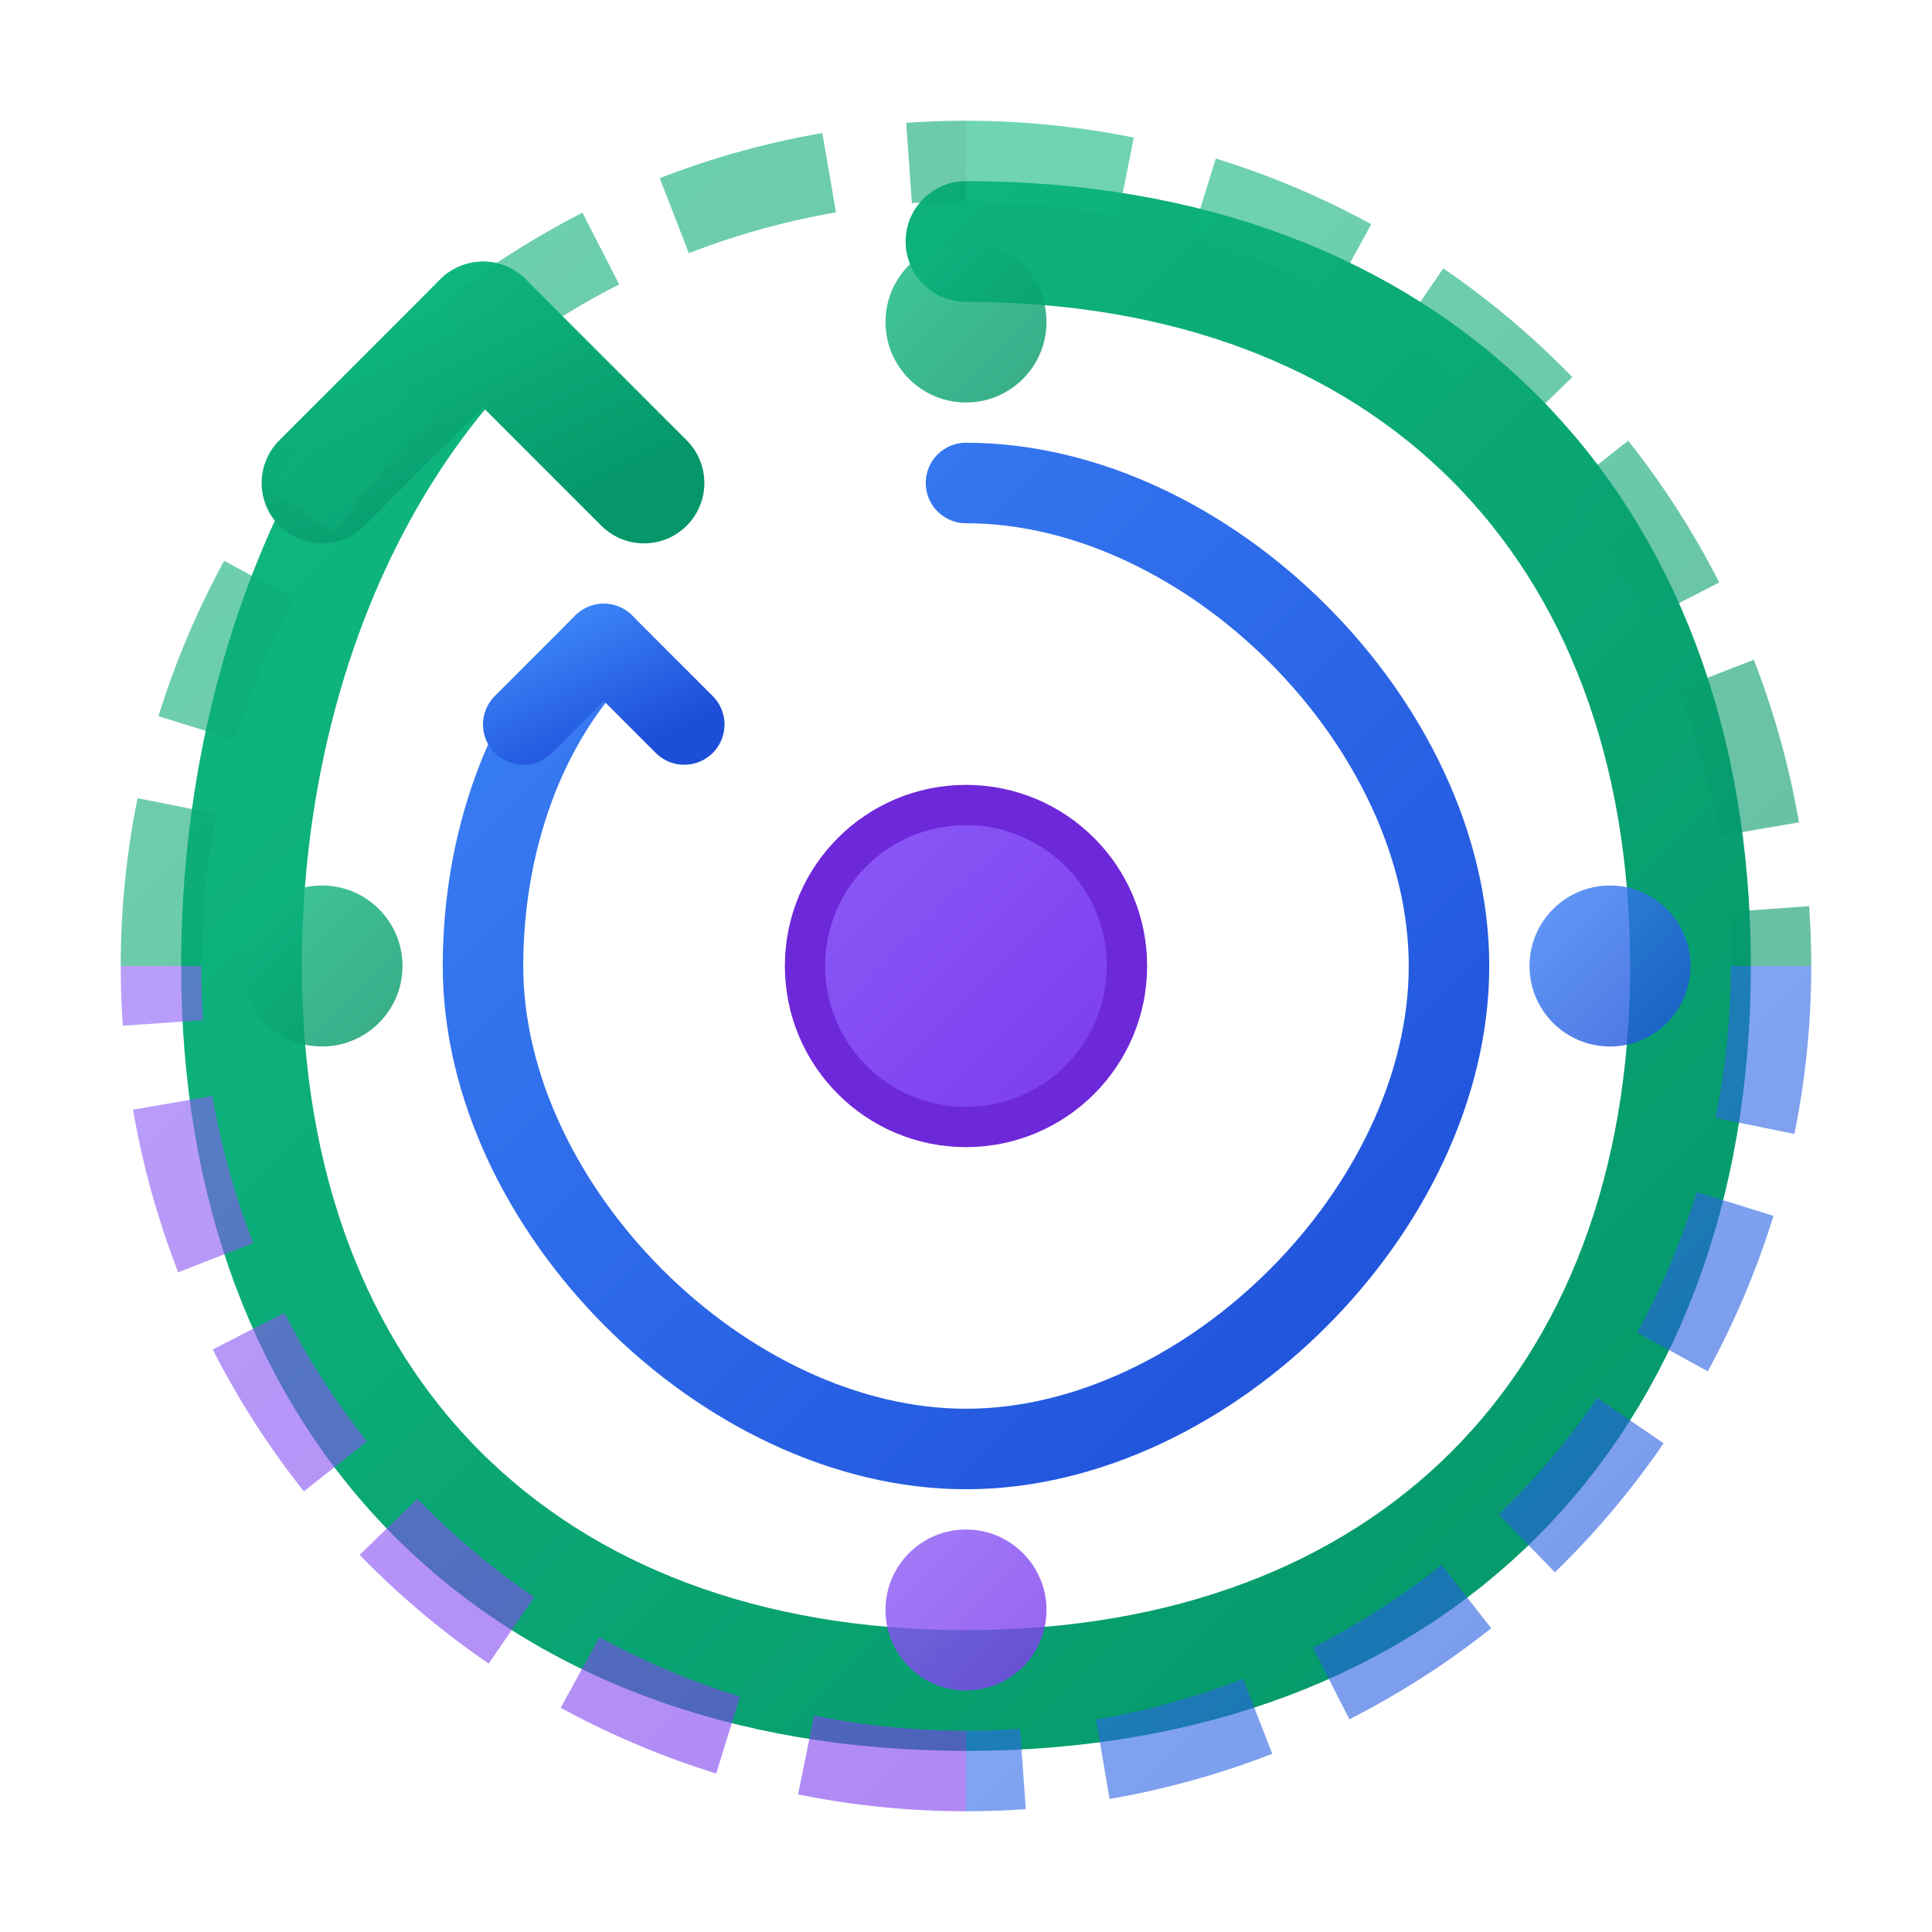 <svg width="48" height="48" viewBox="0 0 48 48" fill="none" xmlns="http://www.w3.org/2000/svg">
  <defs>
    <linearGradient id="grad1" x1="0%" y1="0%" x2="100%" y2="100%">
      <stop offset="0%" style="stop-color:#10B981;stop-opacity:1" />
      <stop offset="100%" style="stop-color:#059669;stop-opacity:1" />
    </linearGradient>
    <linearGradient id="grad2" x1="0%" y1="0%" x2="100%" y2="100%">
      <stop offset="0%" style="stop-color:#3B82F6;stop-opacity:1" />
      <stop offset="100%" style="stop-color:#1D4ED8;stop-opacity:1" />
    </linearGradient>
    <linearGradient id="grad3" x1="0%" y1="0%" x2="100%" y2="100%">
      <stop offset="0%" style="stop-color:#8B5CF6;stop-opacity:1" />
      <stop offset="100%" style="stop-color:#7C3AED;stop-opacity:1" />
    </linearGradient>
  </defs>
  
  <!-- Main circular arrow -->
  <path d="M24 6C35 6 42 13 42 24C42 35 35 42 24 42C13 42 6 35 6 24C6 18 8 12 12 8" fill="none" stroke="url(#grad1)" stroke-width="3" stroke-linecap="round">
    <animateTransform attributeName="transform" type="rotate" values="0 24 24;360 24 24" dur="4s" repeatCount="indefinite"/>
  </path>
  
  <!-- Arrow head -->
  <path d="M8 12L12 8L16 12" fill="none" stroke="url(#grad1)" stroke-width="3" stroke-linecap="round" stroke-linejoin="round">
    <animateTransform attributeName="transform" type="rotate" values="0 24 24;360 24 24" dur="4s" repeatCount="indefinite"/>
  </path>
  
  <!-- Inner refresh symbol -->
  <path d="M24 12C30 12 36 18 36 24C36 30 30 36 24 36C18 36 12 30 12 24C12 21 13 18 15 16" fill="none" stroke="url(#grad2)" stroke-width="2" stroke-linecap="round">
    <animateTransform attributeName="transform" type="rotate" values="0 24 24;-360 24 24" dur="3s" repeatCount="indefinite"/>
  </path>
  
  <!-- Inner arrow head -->
  <path d="M13 18L15 16L17 18" fill="none" stroke="url(#grad2)" stroke-width="2" stroke-linecap="round" stroke-linejoin="round">
    <animateTransform attributeName="transform" type="rotate" values="0 24 24;-360 24 24" dur="3s" repeatCount="indefinite"/>
  </path>
  
  <!-- Center core -->
  <circle cx="24" cy="24" r="4" fill="url(#grad3)" stroke="#6D28D9" stroke-width="1">
    <animate attributeName="r" values="3;5;3" dur="2s" repeatCount="indefinite"/>
  </circle>
  
  <!-- Update indicators -->
  <circle cx="24" cy="8" r="2" fill="url(#grad1)" opacity="0.8">
    <animate attributeName="opacity" values="0.3;1;0.3" dur="1.5s" repeatCount="indefinite"/>
  </circle>
  <circle cx="40" cy="24" r="2" fill="url(#grad2)" opacity="0.8">
    <animate attributeName="opacity" values="1;0.3;1" dur="1.5s" begin="0.5s" repeatCount="indefinite"/>
  </circle>
  <circle cx="24" cy="40" r="2" fill="url(#grad3)" opacity="0.8">
    <animate attributeName="opacity" values="0.3;1;0.3" dur="1.5s" begin="1s" repeatCount="indefinite"/>
  </circle>
  <circle cx="8" cy="24" r="2" fill="url(#grad1)" opacity="0.8">
    <animate attributeName="opacity" values="1;0.3;1" dur="1.5s" begin="1.5s" repeatCount="indefinite"/>
  </circle>
  
  <!-- Progress segments -->
  <path d="M24 4A20 20 0 0 1 44 24" fill="none" stroke="url(#grad1)" stroke-width="2" opacity="0.6" stroke-dasharray="4,2">
    <animate attributeName="stroke-dashoffset" values="0;-12" dur="2s" repeatCount="indefinite"/>
  </path>
  <path d="M44 24A20 20 0 0 1 24 44" fill="none" stroke="url(#grad2)" stroke-width="2" opacity="0.6" stroke-dasharray="4,2">
    <animate attributeName="stroke-dashoffset" values="0;-12" dur="2s" begin="0.5s" repeatCount="indefinite"/>
  </path>
  <path d="M24 44A20 20 0 0 1 4 24" fill="none" stroke="url(#grad3)" stroke-width="2" opacity="0.6" stroke-dasharray="4,2">
    <animate attributeName="stroke-dashoffset" values="0;-12" dur="2s" begin="1s" repeatCount="indefinite"/>
  </path>
  <path d="M4 24A20 20 0 0 1 24 4" fill="none" stroke="url(#grad1)" stroke-width="2" opacity="0.6" stroke-dasharray="4,2">
    <animate attributeName="stroke-dashoffset" values="0;-12" dur="2s" begin="1.5s" repeatCount="indefinite"/>
  </path>
</svg>